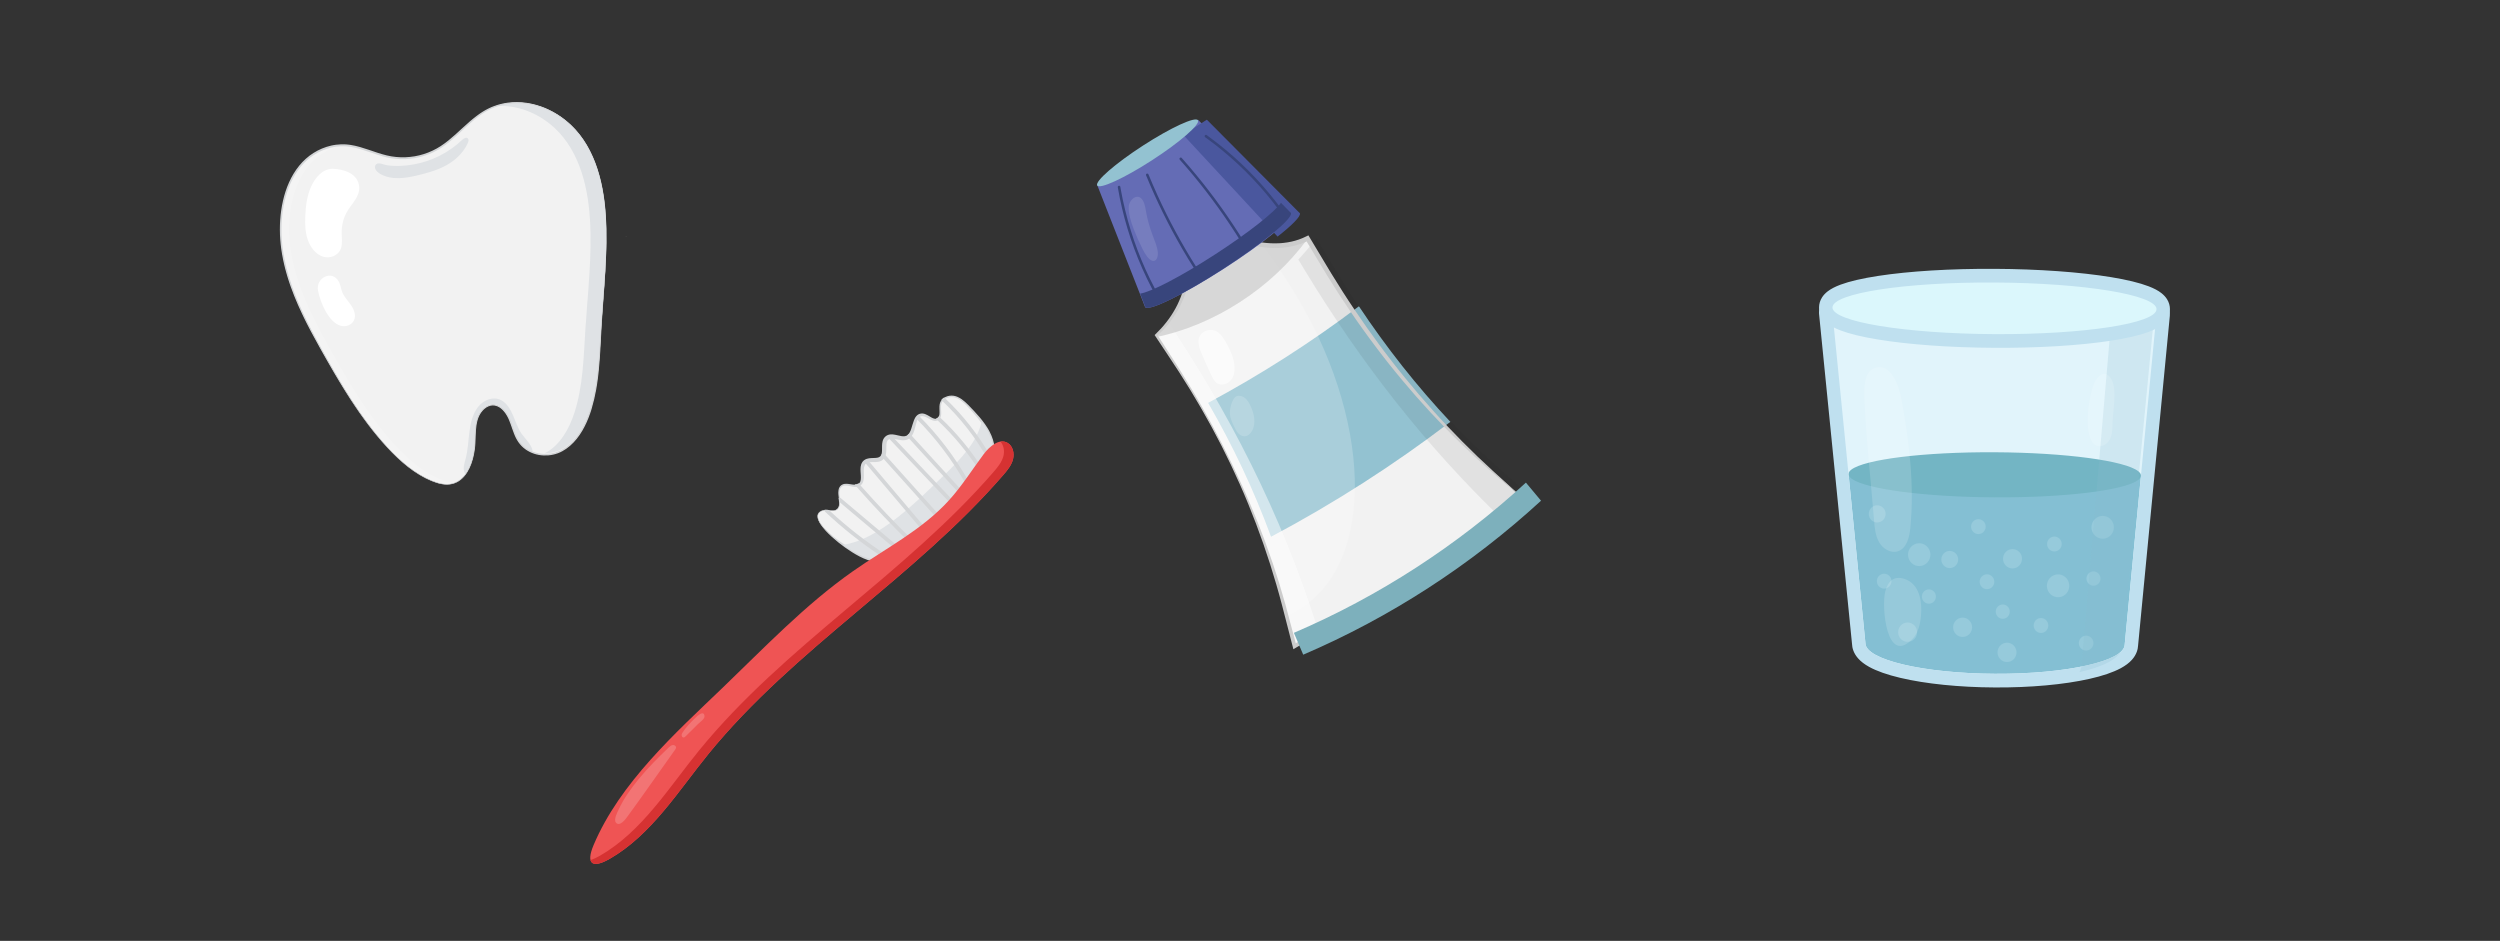 <svg width="279" height="105" viewBox="0 0 279 105" fill="none" xmlns="http://www.w3.org/2000/svg">
<rect x="0" y="0" width="279" height="105" fill="#333333" stroke="none"/>
<path d="M222.628 75.957C218.71 75.936 215.02 75.562 212.238 74.904C210.846 74.574 209.742 74.187 208.956 73.753C207.963 73.204 207.452 72.553 207.434 71.818L203.753 34.971C203.731 34.755 203.801 34.541 203.944 34.38C204.087 34.22 204.29 34.129 204.502 34.13L240.667 34.324C240.878 34.326 241.079 34.417 241.22 34.576C241.361 34.736 241.429 34.949 241.409 35.162L237.863 71.975C237.841 72.713 237.323 73.36 236.322 73.899C235.532 74.325 234.423 74.701 233.027 75.015C230.239 75.644 226.546 75.979 222.628 75.957Z" fill="white"/>
<path d="M238.931 53.076C237.246 54.19 230.573 54.993 222.602 54.95C214.638 54.908 207.979 54.035 206.298 52.904L208.183 71.775C208.174 73.62 214.643 75.151 222.632 75.194C230.621 75.236 237.106 73.775 237.115 71.93L238.931 53.076Z" fill="#93C2D1"/>
<path d="M238.931 53.076C238.93 53.267 238.791 53.452 238.53 53.629C236.886 54.743 230.376 55.547 222.6 55.506C214.83 55.464 208.333 54.592 206.693 53.461C206.431 53.281 206.293 53.093 206.294 52.901C206.294 52.738 206.397 52.578 206.592 52.424C208.049 51.271 214.676 50.43 222.625 50.472C230.557 50.515 237.163 51.423 238.628 52.588C238.827 52.746 238.932 52.91 238.931 53.076Z" fill="#80B6BF"/>
<g opacity="0.44">
<path opacity="0.44" d="M219.776 70.769C220.19 70.347 220.19 69.663 219.776 69.241C219.362 68.819 218.691 68.819 218.277 69.241C217.863 69.663 217.863 70.347 218.277 70.769C218.691 71.191 219.362 71.191 219.776 70.769Z" fill="white"/>
<path opacity="0.44" d="M225.347 63.121C225.761 62.699 225.761 62.015 225.347 61.593C224.933 61.171 224.262 61.171 223.848 61.593C223.434 62.015 223.434 62.699 223.848 63.121C224.262 63.543 224.933 63.543 225.347 63.121Z" fill="white"/>
<path opacity="0.44" d="M224.733 73.567C225.147 73.145 225.147 72.461 224.733 72.039C224.319 71.617 223.648 71.617 223.234 72.039C222.82 72.461 222.82 73.145 223.234 73.567C223.648 73.989 224.319 73.989 224.733 73.567Z" fill="white"/>
<path opacity="0.44" d="M213.638 71.315C214.052 70.893 214.052 70.209 213.638 69.787C213.224 69.365 212.553 69.365 212.139 69.787C211.725 70.209 211.725 70.893 212.139 71.315C212.553 71.737 213.224 71.737 213.638 71.315Z" fill="white"/>
<path opacity="0.44" d="M214.704 63.061C215.333 62.768 215.61 62.011 215.322 61.371C215.035 60.73 214.293 60.448 213.664 60.741C213.035 61.034 212.759 61.79 213.046 62.431C213.333 63.072 214.076 63.354 214.704 63.061Z" fill="white"/>
<path opacity="0.44" d="M230.778 65.992C231.111 65.374 230.891 64.599 230.286 64.259C229.68 63.919 228.919 64.143 228.586 64.76C228.252 65.377 228.472 66.153 229.078 66.493C229.683 66.833 230.444 66.609 230.778 65.992Z" fill="white"/>
<path opacity="0.44" d="M235.545 59.749C236.033 59.251 236.033 58.443 235.545 57.945C235.056 57.447 234.263 57.447 233.775 57.945C233.286 58.443 233.286 59.251 233.775 59.749C234.263 60.247 235.056 60.247 235.545 59.749Z" fill="white"/>
<path opacity="0.44" d="M216.015 66.807C216.14 66.385 215.907 65.939 215.493 65.811C215.079 65.683 214.641 65.921 214.515 66.343C214.39 66.765 214.624 67.211 215.038 67.339C215.452 67.467 215.889 67.229 216.015 66.807Z" fill="white"/>
<path opacity="0.44" d="M224.061 68.824C224.367 68.512 224.367 68.007 224.061 67.695C223.755 67.383 223.259 67.383 222.953 67.695C222.647 68.007 222.647 68.512 222.953 68.824C223.259 69.136 223.755 69.136 224.061 68.824Z" fill="white"/>
<path opacity="0.44" d="M234.288 65.006C234.526 64.638 234.426 64.143 234.064 63.9C233.703 63.658 233.217 63.76 232.979 64.129C232.742 64.497 232.842 64.992 233.203 65.235C233.565 65.477 234.051 65.375 234.288 65.006Z" fill="white"/>
<path opacity="0.44" d="M218.257 63.119C218.624 62.744 218.624 62.137 218.257 61.762C217.889 61.388 217.293 61.388 216.926 61.762C216.558 62.137 216.558 62.744 216.926 63.119C217.293 63.494 217.889 63.494 218.257 63.119Z" fill="white"/>
<path opacity="0.44" d="M210.292 57.862C210.57 57.414 210.438 56.822 209.998 56.539C209.558 56.257 208.977 56.391 208.7 56.839C208.423 57.288 208.554 57.88 208.994 58.162C209.434 58.445 210.015 58.311 210.292 57.862Z" fill="white"/>
<path opacity="0.44" d="M222.324 65.513C222.643 65.188 222.643 64.661 222.324 64.336C222.005 64.011 221.488 64.011 221.169 64.336C220.85 64.661 220.85 65.188 221.169 65.513C221.488 65.838 222.005 65.838 222.324 65.513Z" fill="white"/>
<path opacity="0.44" d="M221.365 59.361C221.684 59.036 221.684 58.509 221.365 58.184C221.046 57.859 220.529 57.859 220.21 58.184C219.891 58.509 219.891 59.036 220.21 59.361C220.529 59.686 221.046 59.686 221.365 59.361Z" fill="white"/>
<path opacity="0.44" d="M210.722 65.555C211.099 65.302 211.204 64.786 210.956 64.402C210.708 64.018 210.201 63.911 209.824 64.164C209.448 64.416 209.343 64.933 209.591 65.317C209.839 65.701 210.346 65.807 210.722 65.555Z" fill="white"/>
<path opacity="0.44" d="M229.848 61.3C230.167 60.975 230.167 60.448 229.848 60.123C229.529 59.797 229.012 59.797 228.693 60.123C228.374 60.448 228.374 60.975 228.693 61.3C229.012 61.625 229.529 61.625 229.848 61.3Z" fill="white"/>
<path opacity="0.44" d="M228.223 70.501C228.6 70.248 228.704 69.732 228.456 69.348C228.208 68.964 227.702 68.858 227.325 69.11C226.948 69.363 226.844 69.879 227.092 70.263C227.34 70.647 227.846 70.754 228.223 70.501Z" fill="white"/>
<path opacity="0.44" d="M233.39 72.358C233.709 72.033 233.709 71.506 233.39 71.181C233.071 70.856 232.554 70.856 232.235 71.181C231.916 71.506 231.916 72.033 232.235 72.358C232.554 72.683 233.071 72.683 233.39 72.358Z" fill="white"/>
</g>
<path opacity="0.14" d="M222.628 75.957C218.71 75.936 215.02 75.562 212.238 74.904C210.846 74.574 209.742 74.187 208.956 73.753C207.963 73.204 207.452 72.553 207.434 71.818L203.753 34.971C203.731 34.755 203.801 34.541 203.944 34.38C204.087 34.22 204.29 34.129 204.502 34.13L240.667 34.324C240.878 34.326 241.079 34.417 241.22 34.576C241.361 34.736 241.429 34.949 241.409 35.162L237.863 71.975C237.841 72.713 237.323 73.36 236.322 73.899C235.532 74.325 234.423 74.701 233.027 75.015C230.239 75.644 226.546 75.979 222.628 75.957Z" fill="#29ABE2"/>
<path d="M240.663 35.088L238.931 53.076L237.115 71.93C237.105 73.776 230.621 75.237 222.632 75.194C214.642 75.151 208.174 73.621 208.183 71.775L207.449 64.43L204.498 34.894L240.663 35.088ZM240.671 33.561L204.506 33.367C204.081 33.365 203.675 33.547 203.389 33.868C203.103 34.188 202.965 34.618 203.008 35.048L205.958 64.585L206.686 71.871C206.703 72.291 206.841 72.88 207.356 73.467C207.664 73.819 208.071 74.132 208.598 74.424C209.443 74.891 210.611 75.303 212.069 75.648C214.903 76.319 218.651 76.7 222.624 76.721C226.596 76.742 230.348 76.401 233.189 75.761C234.651 75.432 235.822 75.032 236.672 74.575C237.202 74.289 237.612 73.98 237.924 73.631C238.451 73.043 238.592 72.449 238.611 72.028L240.419 53.251C240.421 53.235 240.422 53.219 240.424 53.204L242.154 35.237C242.195 34.81 242.058 34.384 241.776 34.065C241.494 33.746 241.093 33.563 240.671 33.561Z" fill="#BFE0EF"/>
<path opacity="0.22" d="M240.22 34.577C240.079 34.417 239.878 34.326 239.667 34.325L235.739 34.304L232.316 74.081C232.307 74.406 232.222 74.715 232.063 75.008C233.442 74.695 234.538 74.322 235.322 73.9C236.322 73.36 236.841 72.713 236.863 71.976L240.409 35.163C240.429 34.949 240.361 34.736 240.22 34.577Z" fill="#8BBBCC"/>
<path d="M222.565 38.053C217.698 38.027 213.117 37.699 209.668 37.131C207.959 36.85 206.609 36.522 205.654 36.156C205.115 35.95 204.708 35.735 204.408 35.499C203.863 35.071 203.751 34.615 203.752 34.308C203.754 34.002 203.871 33.548 204.42 33.125C204.722 32.892 205.132 32.681 205.672 32.481C206.631 32.126 207.985 31.812 209.696 31.549C213.152 31.017 217.735 30.739 222.603 30.765C227.47 30.791 232.051 31.119 235.5 31.687C237.209 31.968 238.559 32.297 239.514 32.662C240.053 32.868 240.46 33.083 240.76 33.319C241.305 33.748 241.417 34.203 241.416 34.51C241.414 34.817 241.297 35.27 240.748 35.694C240.446 35.926 240.036 36.137 239.496 36.337C238.537 36.692 237.183 37.006 235.472 37.269C232.016 37.801 227.432 38.079 222.565 38.053Z" fill="#DBF7FC"/>
<path d="M222.6 31.528C232.587 31.582 240.676 32.915 240.668 34.506C240.66 36.097 232.557 37.343 222.571 37.289C212.584 37.236 204.495 35.903 204.503 34.312C204.511 32.721 212.614 31.475 222.6 31.528ZM222.608 30.002C217.703 29.976 213.078 30.257 209.586 30.794C207.826 31.065 206.424 31.391 205.418 31.763C204.807 31.99 204.333 32.236 203.97 32.515C203.712 32.714 203.502 32.938 203.346 33.179C203.125 33.522 203.007 33.911 203.005 34.304C203.003 34.697 203.116 35.087 203.334 35.432C203.488 35.675 203.695 35.901 203.952 36.103C204.311 36.386 204.782 36.637 205.392 36.87C206.394 37.254 207.792 37.595 209.55 37.884C213.036 38.459 217.658 38.79 222.563 38.816C227.468 38.843 232.093 38.561 235.585 38.024C237.345 37.753 238.748 37.427 239.753 37.054C240.364 36.828 240.838 36.582 241.201 36.303C241.459 36.104 241.669 35.88 241.825 35.639C242.046 35.296 242.164 34.907 242.166 34.514C242.168 34.121 242.055 33.731 241.837 33.386C241.683 33.143 241.476 32.917 241.219 32.715C240.86 32.432 240.389 32.181 239.779 31.948C238.777 31.565 237.378 31.223 235.621 30.934C232.135 30.359 227.513 30.028 222.608 30.002Z" fill="#BFE0EF"/>
<g opacity="0.39">
<path opacity="0.39" d="M209.143 58.054C209.211 58.902 209.289 59.782 209.711 60.515C210.134 61.248 211.011 61.784 211.805 61.522C212.785 61.2 213.092 59.96 213.193 58.916C213.66 54.098 213.067 49.235 212.183 44.478C211.942 43.18 211.033 40.314 209.136 41.104C207.935 41.604 208.031 43.618 208.077 44.671C208.272 49.132 208.788 53.603 209.143 58.054Z" fill="white"/>
</g>
<g opacity="0.39">
<path opacity="0.39" d="M213.442 71.293C214.07 70.633 214.29 69.676 214.379 68.761C214.532 67.198 214.251 65.18 212.553 64.612C211.344 64.209 210.677 64.884 210.39 66.026C209.961 67.728 210.534 74.35 213.442 71.293Z" fill="white"/>
</g>
<g opacity="0.39">
<path opacity="0.39" d="M233.99 49.738C233.99 49.738 233.99 49.738 233.99 49.738C234.537 49.954 235.17 49.572 235.45 49.046C235.729 48.52 235.745 47.896 235.754 47.298C235.774 45.992 236.307 43.459 235.625 42.312C235.044 41.333 234.336 41.693 233.861 42.484C233.094 43.762 232.307 49.074 233.99 49.738Z" fill="white"/>
</g>
<path d="M140.835 59.873C138.935 54.716 136.571 49.737 133.808 44.98C132.917 43.446 131.985 41.935 131.014 40.449C130.372 39.465 129.73 38.483 129.089 37.499C129.069 37.47 129.05 37.44 129.031 37.411C132.338 34.312 133.783 29.843 131.955 23.566C131.955 23.566 136.245 26.699 140.807 27.313C142.545 27.547 144.323 27.415 145.917 26.605C145.921 26.611 145.925 26.618 145.929 26.624C146.57 27.69 147.211 28.757 147.851 29.823C148.749 31.32 149.683 32.794 150.652 34.241C153.71 38.808 157.119 43.117 160.871 47.092C162.755 49.09 164.726 51.003 166.783 52.824C167.881 53.796 168.982 54.766 170.084 55.734C161.738 61.498 153.197 66.963 144.476 72.122C144.178 70.974 143.878 69.827 143.576 68.681C143.508 68.425 143.441 68.169 143.373 67.913C142.655 65.19 141.805 62.508 140.835 59.873Z" fill="#F2F2F2"/>
<path d="M161.862 47.079C155.542 51.9 148.848 56.188 141.846 59.903C139.948 54.729 137.586 49.734 134.825 44.961C140.697 41.813 146.323 38.211 151.654 34.185C154.708 38.768 158.114 43.09 161.862 47.079Z" fill="#93C2D1"/>
<path opacity="0.08" d="M171.084 55.601C169.941 56.387 168.794 57.167 167.644 57.941C167.596 57.895 167.548 57.849 167.5 57.803C159.114 49.738 151.81 40.386 145.673 30.254C145.413 29.824 145.153 29.395 144.892 28.965C145.617 28.194 146.288 27.394 146.9 26.571C146.896 26.565 146.892 26.558 146.888 26.551L146.888 26.551C147.533 27.621 148.178 28.691 148.823 29.761C153.987 38.331 160.321 46.125 167.778 52.699C168.878 53.669 169.98 54.636 171.084 55.601Z" fill="#1A1A1A"/>
<path opacity="0.49" d="M147.002 70.036C146.014 66.892 144.892 63.782 143.645 60.715C141.205 54.711 138.289 48.868 134.971 43.241C133.901 41.427 132.79 39.635 131.639 37.868C131.237 37.25 130.835 36.632 130.433 36.015C130.02 36.551 129.558 37.054 129.052 37.525C129.714 38.534 130.376 39.544 131.038 40.553C132.011 42.035 132.944 43.541 133.836 45.07C136.603 49.812 138.97 54.775 140.872 59.914C141.843 62.541 142.693 65.213 143.413 67.926C143.48 68.181 143.548 68.436 143.615 68.692C143.917 69.834 144.218 70.977 144.516 72.121C145.4 71.601 146.283 71.077 147.164 70.551C147.11 70.379 147.056 70.208 147.002 70.036Z" fill="white"/>
<path opacity="0.2" d="M144.199 32.205C153.12 46.557 153.582 62.516 145.231 67.85C144.705 68.186 144.156 68.472 143.587 68.708C143.52 68.453 143.453 68.197 143.385 67.941C142.666 65.223 141.816 62.545 140.846 59.913C138.945 54.763 136.58 49.79 133.816 45.038C132.925 43.506 131.992 41.997 131.02 40.513C130.359 39.501 129.697 38.49 129.036 37.478C132.346 34.384 133.792 29.92 131.963 23.651C131.963 23.651 136.255 26.781 140.82 27.394C142.006 28.891 143.139 30.498 144.199 32.205Z" fill="white"/>
<g opacity="0.8">
<path opacity="0.8" d="M133.76 37.99C133.719 38.487 133.902 38.973 134.093 39.433C134.432 40.25 134.805 41.053 135.177 41.855C135.338 42.202 135.516 42.568 135.837 42.77C136.351 43.094 137.074 42.845 137.427 42.35C137.781 41.854 137.827 41.192 137.735 40.584C137.601 39.702 137.206 38.881 136.756 38.112C136.53 37.726 136.28 37.339 135.919 37.081C135.116 36.508 133.846 36.941 133.76 37.99Z" fill="white"/>
</g>
<g opacity="0.41">
<path opacity="0.41" d="M137.263 46.281C137.327 46.743 137.528 47.172 137.726 47.593C137.848 47.851 137.972 48.113 138.161 48.326C138.349 48.538 138.615 48.697 138.895 48.689C139.252 48.678 139.552 48.4 139.727 48.084C140.204 47.225 139.964 46.129 139.529 45.242C139.385 44.946 139.215 44.655 138.966 44.443C138.717 44.231 138.376 44.109 138.064 44.197C137.485 44.36 137.19 45.749 137.263 46.281Z" fill="white"/>
</g>
<path opacity="0.72" d="M145.894 26.698C143.938 29.352 141.391 31.775 138.332 33.743C135.346 35.664 132.188 36.949 129.072 37.618C129.053 37.588 129.033 37.558 129.014 37.529C132.318 34.417 133.761 29.929 131.935 23.627C131.935 23.627 136.221 26.773 140.777 27.389C142.513 27.624 144.289 27.492 145.881 26.678C145.885 26.685 145.889 26.692 145.894 26.698Z" fill="#CCCCCC"/>
<path d="M170.109 55.736C169.598 56.102 169.078 56.482 168.548 56.857L166.99 57.948L165.426 59.03L163.855 60.103L162.279 61.167L160.697 62.223L159.109 63.27L157.516 64.308C155.388 65.686 153.247 67.044 151.091 68.377C148.936 69.711 146.768 71.025 144.584 72.31L144.34 72.453L144.269 72.176L143.076 67.544C142.875 66.774 142.662 66.008 142.44 65.244C142.218 64.48 141.987 63.718 141.745 62.96C141.262 61.443 140.738 59.94 140.173 58.452C139.609 56.964 139.008 55.489 138.361 54.035C137.07 51.125 135.624 48.285 134.033 45.533C133.24 44.155 132.411 42.798 131.548 41.465C131.118 40.798 130.676 40.137 130.237 39.474L128.919 37.487L128.855 37.392L128.939 37.311C129.825 36.467 130.595 35.496 131.183 34.421C131.772 33.346 132.168 32.167 132.374 30.955C132.477 30.349 132.533 29.734 132.547 29.117C132.562 28.501 132.536 27.883 132.475 27.268C132.355 26.037 132.088 24.822 131.743 23.631L131.564 23.013L132.084 23.385C132.205 23.471 132.335 23.56 132.464 23.645C132.592 23.73 132.722 23.814 132.853 23.897C133.115 24.062 133.379 24.223 133.647 24.379C134.182 24.69 134.728 24.984 135.282 25.256C135.837 25.529 136.401 25.781 136.974 26.008C137.546 26.236 138.128 26.437 138.717 26.608C139.012 26.693 139.308 26.77 139.606 26.839C139.904 26.906 140.204 26.964 140.505 27.013C140.806 27.062 141.108 27.097 141.411 27.122C141.714 27.149 142.017 27.16 142.319 27.158C142.47 27.159 142.621 27.152 142.772 27.146L142.998 27.131C143.073 27.127 143.148 27.116 143.223 27.11C143.522 27.078 143.82 27.034 144.113 26.968C144.406 26.902 144.695 26.823 144.977 26.723C145.259 26.622 145.534 26.504 145.802 26.37L146.015 26.263L146.139 26.469L147.367 28.514L147.98 29.536C148.184 29.877 148.388 30.217 148.595 30.555C149.008 31.232 149.43 31.903 149.857 32.571C150.285 33.238 150.718 33.901 151.163 34.557C152.049 35.871 152.958 37.169 153.903 38.44L154.258 38.916L154.435 39.154L154.615 39.39L154.976 39.863C155.095 40.02 155.218 40.175 155.339 40.332L155.704 40.8L156.073 41.265C156.318 41.577 156.569 41.883 156.817 42.19C157.816 43.419 158.849 44.618 159.905 45.796L160.302 46.237L160.703 46.674C160.97 46.965 161.24 47.255 161.512 47.542C162.055 48.117 162.604 48.686 163.161 49.247C163.717 49.809 164.281 50.363 164.852 50.91C165.422 51.458 165.999 51.998 166.583 52.53L168.357 54.141C168.946 54.678 169.527 55.211 170.109 55.736ZM170.061 55.733C169.457 55.212 168.851 54.699 168.254 54.19L167.361 53.427L166.917 53.047L166.471 52.66C165.874 52.14 165.285 51.612 164.702 51.075C164.12 50.537 163.545 49.992 162.976 49.44C161.838 48.336 160.734 47.196 159.655 46.032C158.575 44.868 157.527 43.673 156.509 42.453C156.256 42.147 156 41.843 155.751 41.533L155.375 41.071L155.003 40.604C154.88 40.448 154.756 40.293 154.634 40.136L154.268 39.665L154.086 39.429L153.905 39.192L153.544 38.717C153.304 38.4 153.068 38.079 152.83 37.761C152.597 37.439 152.361 37.118 152.129 36.795C151.666 36.148 151.207 35.497 150.761 34.838C149.862 33.524 148.996 32.186 148.161 30.829C147.743 30.149 147.335 29.467 146.926 28.786L145.697 26.742L146.034 26.841C145.746 26.985 145.45 27.111 145.147 27.219C144.845 27.325 144.535 27.41 144.222 27.479C143.91 27.549 143.593 27.595 143.276 27.628C143.197 27.635 143.118 27.646 143.038 27.649L142.8 27.665C142.64 27.67 142.482 27.677 142.323 27.675C142.005 27.675 141.687 27.662 141.372 27.633C141.056 27.604 140.741 27.566 140.429 27.514C140.117 27.461 139.807 27.4 139.5 27.329C139.192 27.256 138.887 27.175 138.584 27.087C137.374 26.729 136.205 26.247 135.079 25.684C134.516 25.402 133.963 25.1 133.421 24.78C133.149 24.62 132.881 24.454 132.616 24.283C132.483 24.198 132.351 24.111 132.22 24.023C132.088 23.934 131.96 23.846 131.827 23.75L132.168 23.504C132.341 24.112 132.492 24.727 132.616 25.348C132.74 25.969 132.83 26.597 132.888 27.229C132.946 27.86 132.968 28.496 132.947 29.131C132.925 29.766 132.86 30.4 132.746 31.024C132.52 32.274 132.091 33.487 131.467 34.585C130.844 35.684 130.039 36.666 129.122 37.513L129.143 37.337L130.432 39.343L131.076 40.346C131.292 40.681 131.506 41.016 131.718 41.353C132.143 42.026 132.557 42.706 132.967 43.388C133.376 44.071 133.779 44.758 134.17 45.452C135.746 48.219 137.194 51.061 138.513 53.964C138.597 54.145 138.676 54.328 138.758 54.51L139.002 55.056C139.159 55.422 139.32 55.787 139.476 56.154L139.708 56.705L139.825 56.981L139.938 57.258L140.164 57.811C140.24 57.996 140.312 58.182 140.386 58.367L140.606 58.924L140.82 59.482C140.892 59.669 140.964 59.854 141.033 60.042C141.104 60.228 141.173 60.415 141.242 60.603C141.517 61.352 141.784 62.105 142.04 62.861C142.295 63.618 142.541 64.378 142.776 65.141C143.01 65.905 143.234 66.672 143.447 67.442C143.867 68.983 144.274 70.524 144.683 72.066L144.367 71.932C146.544 70.638 148.714 69.334 150.874 68.012C153.033 66.689 155.185 65.353 157.325 64L158.93 62.982L160.531 61.959L162.129 60.931L163.723 59.897L165.314 58.858L166.902 57.813L168.488 56.765C169.003 56.423 169.527 56.085 170.061 55.733Z" fill="#CCCCCC"/>
<path d="M144.07 23.856C144.066 23.847 144.062 23.839 144.058 23.831C144.041 23.805 144.017 23.784 143.984 23.769L133.7 13.365L122.426 20.597L127.763 34.192C127.764 34.221 127.772 34.246 127.785 34.268C127.79 34.276 127.795 34.283 127.801 34.289L127.807 34.303L127.812 34.3C128.286 34.728 132.128 32.849 136.526 30.028C140.924 27.207 144.247 24.489 144.074 23.869L144.079 23.865L144.07 23.856Z" fill="#646CB5"/>
<path d="M145.056 23.778C145.04 23.752 145.015 23.731 144.983 23.716L134.684 13.357L132.041 15.042L142.577 26.405C144.201 25.129 145.168 24.155 145.072 23.815L145.078 23.812L145.068 23.803C145.065 23.794 145.061 23.786 145.056 23.778Z" fill="#4A579E"/>
<path d="M143.986 23.685L142.956 22.633C142.249 23.668 139.296 26.003 135.572 28.413C131.769 30.873 128.383 32.622 127.235 32.766L127.786 34.184C127.788 34.213 127.795 34.239 127.809 34.261C127.813 34.269 127.818 34.276 127.824 34.283L127.83 34.296L127.835 34.293C128.308 34.725 132.145 32.833 136.537 29.991C140.929 27.149 144.248 24.411 144.076 23.785L144.081 23.782L144.072 23.773C144.068 23.764 144.064 23.756 144.06 23.748C144.043 23.721 144.018 23.7 143.986 23.685Z" fill="#38457C"/>
<path d="M128.571 17.881C131.676 15.872 133.969 13.876 133.692 13.423C133.415 12.97 130.674 14.232 127.568 16.241C124.463 18.25 122.17 20.245 122.447 20.698C122.723 21.151 125.465 19.889 128.571 17.881Z" fill="#93C2D1"/>
<path d="M131.673 17.832C132.678 18.962 133.645 20.127 134.57 21.325C135.495 22.521 136.378 23.749 137.22 25.006C137.693 25.713 138.153 26.429 138.599 27.155C138.698 27.315 138.946 27.164 138.847 27.003C138.448 26.356 138.039 25.715 137.619 25.082C137.199 24.449 136.768 23.823 136.326 23.204C135.883 22.583 135.428 21.969 134.964 21.363C134.498 20.756 134.022 20.157 133.536 19.567C133.054 18.98 132.562 18.402 132.06 17.833C131.997 17.762 131.934 17.691 131.871 17.62C131.819 17.561 131.717 17.571 131.666 17.626C131.609 17.686 131.62 17.773 131.673 17.832Z" fill="#38457C"/>
<path d="M127.896 19.556C128.476 20.97 129.104 22.365 129.778 23.736C130.45 25.102 131.168 26.445 131.932 27.761C132.361 28.502 132.805 29.235 133.263 29.959C133.363 30.118 133.611 29.967 133.51 29.807C132.697 28.521 131.928 27.208 131.204 25.868C130.483 24.536 129.808 23.179 129.18 21.8C128.83 21.032 128.495 20.258 128.175 19.477C128.145 19.404 128.077 19.352 127.996 19.375C127.927 19.395 127.866 19.483 127.896 19.556Z" fill="#38457C"/>
<path d="M134.512 15.325C135.139 15.775 135.751 16.246 136.348 16.735C136.95 17.229 137.536 17.74 138.107 18.27C138.68 18.802 139.236 19.353 139.775 19.92C140.312 20.485 140.831 21.067 141.333 21.664C141.83 22.257 142.308 22.866 142.768 23.489C142.826 23.568 142.883 23.646 142.94 23.726C142.987 23.79 143.068 23.819 143.139 23.775C143.201 23.737 143.234 23.638 143.187 23.574C142.722 22.932 142.236 22.304 141.731 21.692C141.23 21.085 140.711 20.494 140.174 19.92C139.639 19.348 139.086 18.793 138.517 18.257C137.946 17.717 137.358 17.196 136.754 16.695C136.146 16.189 135.522 15.704 134.885 15.238C134.806 15.181 134.727 15.124 134.649 15.067C134.585 15.021 134.486 15.062 134.453 15.126C134.413 15.202 134.448 15.278 134.512 15.325Z" fill="#38457C"/>
<path d="M124.748 20.915C124.88 21.691 125.036 22.462 125.216 23.227C125.396 23.997 125.601 24.76 125.829 25.516C126.056 26.269 126.306 27.015 126.579 27.752C126.854 28.494 127.153 29.228 127.473 29.952C127.791 30.671 128.13 31.379 128.492 32.077C128.538 32.165 128.584 32.252 128.63 32.34C128.667 32.41 128.765 32.429 128.829 32.39C128.899 32.347 128.914 32.259 128.877 32.189C128.51 31.494 128.165 30.788 127.841 30.072C127.522 29.364 127.226 28.647 126.951 27.92C126.674 27.188 126.42 26.448 126.188 25.7C125.956 24.949 125.747 24.191 125.561 23.427C125.377 22.666 125.215 21.9 125.078 21.129C125.061 21.031 125.044 20.934 125.027 20.836C125.014 20.758 124.917 20.715 124.848 20.734C124.765 20.758 124.735 20.837 124.748 20.915Z" fill="#38457C"/>
<g opacity="0.34">
<path opacity="0.34" d="M125.973 23.008C125.911 23.772 126.195 24.706 126.529 25.58C126.817 26.335 127.149 27.081 127.517 27.808C127.793 28.352 128.163 28.956 128.576 29.097C129.036 29.253 129.276 28.703 129.205 28.093C129.135 27.484 128.85 26.839 128.615 26.21C128.28 25.318 128.031 24.411 127.879 23.53C127.833 23.264 127.795 22.996 127.7 22.726C127.177 21.235 126.034 22.241 125.973 23.008Z" fill="white"/>
</g>
<path d="M171.979 55.879C164.118 63.092 155.162 68.891 145.439 73.064C145.092 72.251 144.745 71.438 144.397 70.625C153.883 66.555 162.622 60.897 170.291 53.86C170.854 54.533 171.417 55.206 171.979 55.879Z" fill="#7DB0BC"/>
<path d="M91.858 56.959C92.344 56.813 92.918 57.161 93.351 56.893C94.167 56.388 93.155 54.763 93.942 54.213C94.494 53.827 95.329 54.474 95.892 54.104C96.645 53.609 95.834 52.167 96.511 51.57C97.012 51.128 97.907 51.562 98.395 51.106C98.963 50.575 98.384 49.423 98.961 48.903C99.551 48.372 100.532 49.17 101.242 48.827C102.189 48.368 101.812 46.378 102.856 46.294C103.494 46.244 104.08 47.104 104.638 46.786C105.168 46.484 104.818 45.65 104.968 45.05C105.131 44.397 105.943 44.106 106.581 44.284C107.219 44.461 107.713 44.962 108.172 45.447C109.401 46.745 110.675 48.207 110.824 50.004C111.024 52.42 109.152 54.439 107.423 56.103C104.904 58.527 101.296 62.295 97.549 62.41C95.674 62.468 89.282 57.733 91.858 56.959Z" fill="#F2F2F2"/>
<path d="M91.851 56.933C92.007 56.888 92.169 56.89 92.326 56.905C92.483 56.92 92.637 56.949 92.79 56.962C92.944 56.975 93.099 56.968 93.238 56.913C93.256 56.908 93.272 56.898 93.288 56.889C93.305 56.88 93.322 56.872 93.338 56.862C93.367 56.84 93.4 56.821 93.426 56.793C93.483 56.744 93.525 56.681 93.558 56.615C93.626 56.479 93.645 56.322 93.649 56.168C93.653 56.012 93.637 55.855 93.621 55.697C93.603 55.539 93.583 55.381 93.57 55.221C93.557 55.06 93.551 54.897 93.574 54.73C93.579 54.689 93.589 54.647 93.597 54.606C93.603 54.585 93.609 54.565 93.615 54.544L93.625 54.513L93.637 54.483C93.667 54.402 93.715 54.325 93.772 54.258L93.817 54.21C93.834 54.195 93.851 54.181 93.868 54.167C93.884 54.153 93.902 54.139 93.92 54.127C93.939 54.115 93.957 54.103 93.977 54.093C94.054 54.05 94.139 54.022 94.223 54.006C94.394 53.975 94.561 53.989 94.719 54.01C94.878 54.031 95.032 54.062 95.181 54.08C95.331 54.099 95.477 54.106 95.607 54.077C95.671 54.063 95.731 54.039 95.785 54.007C95.839 53.975 95.887 53.931 95.925 53.884C95.965 53.837 95.993 53.781 96.016 53.72C96.039 53.66 96.053 53.593 96.062 53.522C96.081 53.383 96.076 53.232 96.069 53.078C96.06 52.923 96.046 52.764 96.037 52.601C96.03 52.437 96.025 52.267 96.049 52.089C96.06 52 96.082 51.908 96.112 51.818C96.142 51.726 96.19 51.637 96.248 51.554L96.295 51.495C96.311 51.475 96.329 51.458 96.347 51.44C96.364 51.422 96.382 51.404 96.402 51.388C96.422 51.372 96.441 51.356 96.462 51.342C96.544 51.283 96.634 51.239 96.724 51.208C96.904 51.145 97.081 51.13 97.244 51.122C97.407 51.114 97.563 51.114 97.707 51.104C97.851 51.095 97.983 51.073 98.088 51.027C98.192 50.982 98.269 50.909 98.325 50.816C98.378 50.722 98.41 50.599 98.423 50.459C98.438 50.32 98.436 50.168 98.436 50.009C98.436 49.85 98.434 49.684 98.452 49.506C98.461 49.417 98.476 49.326 98.501 49.233C98.526 49.14 98.562 49.044 98.615 48.954C98.668 48.864 98.737 48.781 98.815 48.712C98.893 48.643 98.986 48.587 99.082 48.548C99.178 48.509 99.278 48.488 99.374 48.48C99.47 48.472 99.562 48.475 99.65 48.483C99.826 48.501 99.986 48.538 100.14 48.573C100.293 48.61 100.44 48.646 100.582 48.669C100.653 48.68 100.722 48.688 100.788 48.69C100.855 48.693 100.919 48.691 100.98 48.681C101.04 48.671 101.098 48.656 101.151 48.632C101.164 48.626 101.177 48.618 101.19 48.612C101.203 48.604 101.217 48.599 101.229 48.59C101.253 48.572 101.279 48.558 101.301 48.536C101.394 48.458 101.474 48.351 101.539 48.225C101.604 48.1 101.658 47.96 101.706 47.815C101.804 47.525 101.876 47.212 102 46.898C102.03 46.82 102.067 46.741 102.108 46.663C102.152 46.587 102.198 46.509 102.262 46.439C102.379 46.295 102.563 46.187 102.748 46.157C102.794 46.152 102.84 46.143 102.887 46.144C102.911 46.143 102.934 46.145 102.957 46.146C102.98 46.147 103.003 46.15 103.026 46.154C103.116 46.167 103.201 46.193 103.281 46.224C103.441 46.288 103.582 46.372 103.717 46.453C103.851 46.535 103.982 46.616 104.114 46.673C104.245 46.731 104.377 46.758 104.496 46.725C104.555 46.709 104.615 46.678 104.664 46.638C104.712 46.597 104.75 46.546 104.778 46.486C104.836 46.366 104.85 46.214 104.853 46.062C104.855 45.908 104.845 45.75 104.842 45.588C104.838 45.427 104.84 45.261 104.872 45.093C104.904 44.924 104.981 44.76 105.09 44.629C105.199 44.496 105.336 44.393 105.484 44.317C105.781 44.167 106.118 44.118 106.444 44.167C106.525 44.18 106.607 44.2 106.683 44.226C106.722 44.237 106.76 44.252 106.798 44.267C106.837 44.281 106.874 44.297 106.911 44.315C107.059 44.381 107.199 44.464 107.331 44.556C107.595 44.742 107.83 44.962 108.053 45.187C108.276 45.413 108.493 45.642 108.709 45.873C108.925 46.105 109.139 46.339 109.343 46.584C109.547 46.829 109.746 47.078 109.929 47.342C110.025 47.471 110.108 47.609 110.197 47.744L110.32 47.953C110.34 47.988 110.361 48.022 110.38 48.058L110.436 48.166C110.74 48.739 110.949 49.377 111.01 50.04C111.04 50.371 111.032 50.706 110.989 51.035C110.945 51.365 110.866 51.689 110.76 52.002C110.654 52.315 110.52 52.617 110.367 52.906C110.214 53.195 110.043 53.472 109.859 53.739C109.492 54.274 109.076 54.766 108.643 55.236C108.426 55.47 108.205 55.699 107.98 55.924C107.868 56.037 107.755 56.148 107.642 56.259L107.305 56.59C106.856 57.03 106.406 57.474 105.949 57.912C105.721 58.131 105.49 58.348 105.257 58.563C105.022 58.776 104.787 58.989 104.547 59.197L104.367 59.353L104.184 59.506C104.063 59.609 103.939 59.708 103.816 59.809C103.693 59.909 103.567 60.007 103.442 60.106C103.315 60.202 103.19 60.3 103.061 60.393C102.547 60.77 102.015 61.127 101.458 61.442C100.9 61.755 100.318 62.032 99.708 62.243L99.478 62.316L99.362 62.352L99.246 62.383L99.012 62.446L98.775 62.497L98.656 62.522C98.616 62.529 98.576 62.535 98.536 62.541L98.296 62.578C98.216 62.588 98.135 62.595 98.055 62.603L97.934 62.615C97.894 62.618 97.853 62.619 97.813 62.621L97.57 62.63C97.527 62.63 97.478 62.629 97.434 62.626C97.39 62.621 97.345 62.619 97.303 62.611C97.131 62.585 96.97 62.54 96.814 62.488C96.503 62.383 96.212 62.249 95.927 62.104C95.359 61.81 94.824 61.468 94.308 61.101C93.793 60.733 93.298 60.336 92.829 59.91C92.595 59.697 92.368 59.475 92.153 59.242C92.045 59.125 91.941 59.005 91.841 58.881C91.741 58.757 91.645 58.629 91.559 58.495C91.472 58.36 91.392 58.22 91.33 58.071C91.268 57.922 91.224 57.761 91.229 57.594C91.232 57.428 91.306 57.261 91.43 57.153C91.548 57.044 91.699 56.979 91.851 56.933ZM91.866 56.986C91.719 57.03 91.576 57.095 91.465 57.199C91.352 57.299 91.288 57.447 91.286 57.599C91.284 57.752 91.327 57.904 91.39 58.047C91.452 58.189 91.532 58.325 91.621 58.453C91.799 58.71 92.006 58.947 92.226 59.17C92.446 59.393 92.679 59.602 92.92 59.803C93.16 60.003 93.409 60.193 93.662 60.376C93.916 60.558 94.175 60.731 94.439 60.898C94.966 61.23 95.512 61.531 96.074 61.782C96.355 61.906 96.641 62.018 96.928 62.097C97.071 62.136 97.215 62.167 97.353 62.181C97.388 62.186 97.421 62.186 97.454 62.188C97.488 62.189 97.517 62.188 97.552 62.187L97.778 62.167C97.815 62.164 97.852 62.161 97.89 62.157L98.001 62.141L98.225 62.109L98.447 62.066C98.484 62.058 98.52 62.052 98.557 62.043L98.667 62.016L98.887 61.961L99.104 61.896L99.213 61.864L99.32 61.826L99.535 61.751C100.104 61.538 100.654 61.268 101.185 60.959C101.715 60.647 102.227 60.301 102.723 59.93C103.221 59.56 103.702 59.164 104.174 58.758C104.648 58.351 105.109 57.928 105.569 57.501C106.027 57.073 106.48 56.637 106.936 56.201L107.279 55.875C107.392 55.767 107.506 55.659 107.617 55.55C107.842 55.332 108.062 55.111 108.277 54.886C108.707 54.436 109.114 53.966 109.474 53.465C109.833 52.965 110.142 52.428 110.356 51.858C110.569 51.287 110.677 50.679 110.646 50.07C110.613 49.463 110.444 48.861 110.174 48.305L110.125 48.2C110.108 48.164 110.089 48.131 110.07 48.097L109.96 47.892C109.88 47.759 109.804 47.623 109.716 47.494C109.549 47.231 109.361 46.98 109.168 46.734L109.021 46.551C108.971 46.49 108.92 46.431 108.87 46.371C108.77 46.25 108.665 46.133 108.562 46.014C108.352 45.781 108.139 45.548 107.923 45.32C107.707 45.094 107.484 44.877 107.234 44.7C107.11 44.611 106.979 44.532 106.842 44.469C106.808 44.453 106.774 44.438 106.738 44.425C106.703 44.411 106.668 44.397 106.633 44.386C106.561 44.362 106.49 44.344 106.417 44.333C106.126 44.286 105.817 44.333 105.555 44.468C105.425 44.536 105.306 44.626 105.216 44.739C105.125 44.853 105.064 44.986 105.039 45.13C105.012 45.275 105.013 45.43 105.019 45.586C105.026 45.743 105.04 45.902 105.041 46.066C105.042 46.149 105.039 46.233 105.029 46.318C105.018 46.404 104.999 46.491 104.961 46.576C104.925 46.661 104.869 46.741 104.798 46.804C104.727 46.866 104.647 46.913 104.557 46.942C104.466 46.971 104.37 46.977 104.279 46.967C104.189 46.956 104.104 46.931 104.025 46.9C103.867 46.839 103.727 46.757 103.591 46.682C103.454 46.607 103.321 46.535 103.187 46.489C103.121 46.466 103.055 46.45 102.99 46.443C102.974 46.441 102.958 46.44 102.942 46.44C102.926 46.44 102.91 46.439 102.895 46.441C102.864 46.441 102.833 46.45 102.801 46.454C102.741 46.469 102.684 46.489 102.635 46.523C102.609 46.538 102.587 46.561 102.563 46.579L102.531 46.613C102.52 46.623 102.51 46.636 102.501 46.649C102.46 46.699 102.427 46.76 102.395 46.821C102.365 46.886 102.336 46.952 102.313 47.023C102.215 47.305 102.156 47.617 102.065 47.933C102.02 48.091 101.967 48.252 101.891 48.411C101.816 48.569 101.713 48.727 101.57 48.857C101.536 48.891 101.495 48.918 101.456 48.948C101.437 48.963 101.414 48.973 101.393 48.986C101.372 48.999 101.351 49.011 101.329 49.023C101.241 49.066 101.147 49.096 101.054 49.114C100.867 49.15 100.686 49.141 100.52 49.118C100.352 49.096 100.194 49.06 100.043 49.029C99.891 48.997 99.746 48.967 99.61 48.956C99.543 48.951 99.478 48.951 99.418 48.957C99.358 48.964 99.304 48.977 99.256 48.997C99.208 49.017 99.164 49.043 99.124 49.079C99.085 49.115 99.052 49.155 99.026 49.202C98.971 49.295 98.943 49.421 98.928 49.559C98.914 49.699 98.914 49.85 98.915 50.01C98.915 50.169 98.916 50.336 98.896 50.514C98.877 50.69 98.834 50.884 98.73 51.065C98.676 51.154 98.608 51.236 98.528 51.304C98.449 51.372 98.359 51.426 98.267 51.464C98.082 51.54 97.899 51.559 97.732 51.567C97.565 51.574 97.408 51.568 97.259 51.571C97.111 51.573 96.973 51.585 96.855 51.62C96.796 51.638 96.743 51.662 96.696 51.693C96.684 51.7 96.673 51.708 96.662 51.717C96.651 51.725 96.641 51.735 96.63 51.745C96.62 51.755 96.609 51.764 96.6 51.774L96.572 51.807C96.538 51.852 96.506 51.902 96.484 51.961C96.461 52.019 96.442 52.082 96.43 52.151C96.404 52.287 96.4 52.438 96.4 52.591C96.4 52.746 96.407 52.904 96.408 53.068C96.409 53.232 96.405 53.401 96.372 53.575C96.365 53.619 96.353 53.663 96.341 53.707C96.327 53.75 96.314 53.794 96.294 53.837C96.256 53.922 96.207 54.007 96.141 54.077C96.075 54.148 96.001 54.207 95.917 54.251C95.834 54.295 95.743 54.323 95.655 54.337C95.476 54.365 95.307 54.343 95.148 54.315C94.989 54.286 94.838 54.247 94.688 54.218C94.539 54.19 94.391 54.17 94.252 54.188C94.183 54.197 94.116 54.216 94.054 54.246C94.039 54.252 94.024 54.261 94.009 54.27C93.994 54.279 93.98 54.289 93.966 54.299C93.953 54.31 93.938 54.32 93.925 54.331L93.888 54.367C93.841 54.418 93.799 54.475 93.771 54.542L93.759 54.566L93.75 54.592C93.744 54.609 93.738 54.627 93.733 54.644C93.724 54.68 93.713 54.715 93.708 54.753C93.681 54.901 93.679 55.058 93.686 55.214C93.692 55.371 93.707 55.529 93.719 55.689C93.731 55.848 93.74 56.009 93.733 56.171C93.725 56.333 93.701 56.5 93.623 56.648C93.585 56.722 93.534 56.791 93.471 56.845C93.442 56.875 93.406 56.895 93.373 56.919C93.355 56.929 93.337 56.938 93.319 56.948C93.3 56.957 93.282 56.968 93.263 56.974C93.109 57.032 92.943 57.036 92.787 57.02C92.63 57.005 92.476 56.976 92.322 56.961C92.167 56.945 92.011 56.943 91.866 56.986Z" fill="#D4D6D8"/>
<path d="M105.339 53.051C102.391 55.876 98.162 60.214 94.085 60.804C95.393 61.723 96.816 62.433 97.549 62.41C101.295 62.294 104.903 58.526 107.423 56.103C109.152 54.439 111.024 52.419 110.824 50.004C110.732 48.9 110.216 47.922 109.546 47.032C109.106 49.273 107.149 51.317 105.339 53.051Z" fill="#DFE2E5"/>
<path d="M98.873 62.223C98.819 62.28 98.74 62.308 98.656 62.273C98.644 62.268 98.632 62.261 98.619 62.254C98.501 62.176 98.382 62.098 98.264 62.02C96.075 60.567 94.009 58.925 92.09 57.117C92.04 57.07 92.022 57.016 92.026 56.965C92.027 56.952 92.03 56.939 92.034 56.927C92.037 56.914 92.043 56.902 92.049 56.89C92.142 56.883 92.236 56.887 92.327 56.896C92.386 56.901 92.445 56.909 92.503 56.917C92.503 56.917 92.503 56.917 92.503 56.917C92.519 56.932 92.534 56.947 92.55 56.961C92.566 56.977 92.582 56.991 92.598 57.006C94.538 58.813 96.628 60.445 98.844 61.886C98.844 61.886 98.845 61.886 98.845 61.886C98.979 61.974 98.958 62.133 98.873 62.223Z" fill="#D4D6D8"/>
<path d="M100.499 61.228C100.537 61.293 100.545 61.371 100.498 61.446C100.442 61.535 100.294 61.59 100.206 61.514C100.169 61.484 100.132 61.453 100.096 61.422C97.98 59.641 95.864 57.86 93.749 56.078C93.73 56.062 93.71 56.046 93.692 56.03C93.671 56.013 93.651 55.996 93.631 55.978C93.625 55.886 93.615 55.792 93.605 55.699C93.6 55.662 93.596 55.625 93.591 55.588C93.611 55.574 93.633 55.563 93.656 55.556C93.679 55.549 93.702 55.546 93.725 55.547C93.759 55.548 93.793 55.558 93.821 55.582C96.025 57.437 98.228 59.292 100.431 61.147C100.458 61.17 100.482 61.198 100.499 61.228Z" fill="#D4D6D8"/>
<path d="M101.929 60.377C102.11 60.57 101.802 60.851 101.609 60.661C101.593 60.647 101.579 60.632 101.563 60.617C99.517 58.612 97.543 56.532 95.644 54.383C95.597 54.329 95.55 54.275 95.503 54.222C95.48 54.196 95.458 54.171 95.435 54.145C95.409 54.116 95.394 54.086 95.386 54.055C95.462 54.056 95.533 54.05 95.6 54.034C95.66 54.02 95.715 53.998 95.763 53.967C95.775 53.959 95.787 53.952 95.799 53.942L95.815 53.928C95.856 53.976 95.898 54.023 95.94 54.07C95.981 54.117 96.023 54.164 96.064 54.211C97.944 56.334 99.898 58.388 101.921 60.368C101.924 60.371 101.927 60.374 101.929 60.377Z" fill="#D4D6D8"/>
<path d="M96.666 51.784C98.323 53.741 99.979 55.698 101.636 57.655C102.112 58.217 102.587 58.779 103.063 59.34C103.241 59.552 103.554 59.258 103.376 59.047C101.719 57.09 100.062 55.133 98.406 53.176C97.93 52.614 97.455 52.053 96.979 51.491C96.8 51.28 96.487 51.573 96.666 51.784Z" fill="#D4D6D8"/>
<path d="M98.408 50.985C100.001 52.761 101.596 54.538 103.19 56.315C103.642 56.819 104.094 57.323 104.546 57.826C104.73 58.032 105.043 57.739 104.859 57.533C103.265 55.757 101.67 53.98 100.077 52.203C99.624 51.7 99.173 51.196 98.721 50.692C98.536 50.486 98.223 50.779 98.408 50.985Z" fill="#D4D6D8"/>
<path d="M99.231 48.964C100.992 50.821 102.754 52.679 104.515 54.536C105.015 55.063 105.514 55.59 106.014 56.117C106.204 56.318 106.518 56.026 106.327 55.824C104.566 53.967 102.805 52.109 101.043 50.252C100.543 49.724 100.044 49.197 99.544 48.67C99.354 48.47 99.041 48.763 99.231 48.964Z" fill="#D4D6D8"/>
<path d="M101.321 48.798C103.245 50.902 105.168 53.005 107.091 55.109C107.277 55.313 107.591 55.02 107.404 54.816C105.481 52.712 103.557 50.609 101.634 48.505C101.448 48.301 101.135 48.593 101.321 48.798Z" fill="#D4D6D8"/>
<path d="M102.383 46.846C104.403 48.886 106.158 51.187 107.595 53.689C107.732 53.929 108.111 53.732 107.973 53.491C106.518 50.957 104.742 48.619 102.696 46.553C102.503 46.357 102.189 46.649 102.383 46.846Z" fill="#D4D6D8"/>
<path d="M109.62 52.256C109.769 52.49 109.391 52.686 109.242 52.454C107.947 50.428 106.403 48.575 104.659 46.938C104.62 46.901 104.581 46.865 104.542 46.829C104.542 46.829 104.542 46.829 104.542 46.829C104.497 46.787 104.478 46.74 104.477 46.694C104.479 46.694 104.482 46.693 104.484 46.692C104.538 46.679 104.594 46.649 104.639 46.613C104.682 46.577 104.716 46.533 104.743 46.48C104.782 46.486 104.82 46.504 104.855 46.536C104.858 46.539 104.861 46.541 104.863 46.543C104.898 46.576 104.932 46.608 104.967 46.64C106.742 48.306 108.303 50.195 109.62 52.256Z" fill="#D4D6D8"/>
<path d="M110.535 50.912C110.552 50.942 110.568 50.971 110.585 51C110.662 51.138 110.573 51.261 110.457 51.298C110.457 51.298 110.457 51.298 110.457 51.298C110.368 51.325 110.265 51.303 110.207 51.198C108.871 48.818 107.181 46.657 105.209 44.792C105.182 44.766 105.154 44.741 105.127 44.715C105.116 44.705 105.105 44.694 105.094 44.684C105.075 44.667 105.062 44.65 105.052 44.631C105.056 44.625 105.062 44.619 105.067 44.612C105.151 44.51 105.251 44.425 105.36 44.357C105.376 44.365 105.392 44.376 105.407 44.391C105.421 44.404 105.435 44.417 105.449 44.43C105.477 44.456 105.505 44.483 105.533 44.509C107.503 46.374 109.191 48.538 110.535 50.912Z" fill="#D4D6D8"/>
<path d="M95.168 63.762C98.825 61.194 102.913 59.141 105.924 55.814C107.352 54.236 108.493 52.415 109.766 50.705C110.418 49.829 111.496 48.889 112.439 49.422C113.038 49.76 113.229 50.586 113.052 51.26C112.876 51.933 112.418 52.488 111.965 53.01C102.058 64.457 88.65 72.378 79.08 84.118C75.736 88.22 72.715 93.163 68.04 95.847C66.086 96.969 65.357 96.407 66.249 94.299C69.195 87.342 75.379 81.812 80.652 76.746C85.319 72.261 89.868 67.484 95.168 63.762Z" fill="#EF5454"/>
<path d="M112.44 49.422C112.181 49.276 111.913 49.241 111.646 49.284C112.022 49.688 112.127 50.346 111.981 50.902C111.805 51.576 111.347 52.13 110.895 52.653C100.987 64.099 87.579 72.02 78.009 83.761C74.665 87.863 71.644 92.805 66.969 95.49C66.556 95.726 66.199 95.888 65.899 95.976C66.047 96.593 66.794 96.562 68.04 95.847C72.715 93.162 75.736 88.22 79.08 84.118C88.65 72.378 102.058 64.457 111.966 53.01C112.418 52.487 112.876 51.933 113.052 51.259C113.229 50.586 113.038 49.76 112.44 49.422Z" fill="#D63232"/>
<g opacity="0.43">
<path opacity="0.43" d="M74.618 83.431C74.748 83.307 74.889 83.177 75.064 83.148C75.24 83.118 75.451 83.239 75.447 83.421C75.445 83.515 75.389 83.598 75.335 83.674C73.56 86.164 71.814 88.679 70.01 91.147C69.787 91.453 69.127 92.321 68.724 91.787C68.474 91.454 68.892 90.658 69.031 90.362C69.61 89.121 70.424 87.981 71.287 86.931C72.312 85.683 73.456 84.544 74.618 83.431Z" fill="white"/>
</g>
<g opacity="0.43">
<path opacity="0.43" d="M76.523 82.168C76.453 82.236 76.371 82.309 76.274 82.304C76.152 82.298 76.068 82.162 76.071 82.037C76.075 81.913 76.142 81.8 76.21 81.697C76.597 81.109 77.089 80.606 77.594 80.123C77.788 79.938 78.534 79.194 78.626 79.903C78.668 80.227 78.105 80.602 77.913 80.787C77.444 81.24 76.991 81.712 76.523 82.168Z" fill="white"/>
</g>
<path d="M67.581 24.063C67.851 28.198 67.354 32.308 67.1 36.423C66.905 39.584 66.844 42.814 65.898 45.779C65.312 47.621 64.313 49.401 62.722 50.276C62.155 50.589 61.502 50.748 60.849 50.748C60.376 50.748 59.904 50.664 59.465 50.495C58.812 50.244 58.231 49.803 57.831 49.167C57.387 48.46 57.204 47.608 56.873 46.834C56.541 46.06 55.966 45.298 55.196 45.19C54.348 45.07 53.598 45.817 53.302 46.676C53.006 47.535 53.044 48.491 53.002 49.417C52.946 50.67 52.62 52.039 51.929 52.963C51.776 53.168 51.604 53.351 51.413 53.506C51.137 53.731 50.822 53.896 50.462 53.983C49.727 54.162 48.945 53.966 48.224 53.674C46.313 52.9 44.663 51.47 43.209 49.891C40.22 46.644 37.942 42.722 35.757 38.799C33.827 35.334 31.957 31.605 31.447 27.577C30.953 23.675 31.892 18.977 35.243 17.037C36.345 16.399 37.628 16.101 38.897 16.251C39.393 16.31 39.881 16.43 40.364 16.576C41.351 16.874 42.323 17.279 43.326 17.491C45.283 17.904 47.343 17.551 49.041 16.509C50.943 15.342 52.353 13.382 54.303 12.309C57.089 10.776 60.536 11.406 63.089 13.447C66.21 15.941 67.322 20.099 67.581 24.063Z" fill="#F2F2F2"/>
<g opacity="0.42">
<path opacity="0.42" d="M49.144 53.488C47.228 52.715 45.575 51.29 44.12 49.716C41.129 46.48 38.853 42.572 36.672 38.663C34.745 35.209 32.878 31.493 32.379 27.481C31.895 23.594 32.852 18.914 36.223 16.985C36.636 16.749 37.074 16.56 37.527 16.423C36.736 16.527 35.969 16.792 35.272 17.191C31.902 19.12 30.944 23.8 31.428 27.687C31.928 31.699 33.794 35.415 35.721 38.868C37.903 42.778 40.179 46.686 43.17 49.922C44.625 51.495 46.277 52.921 48.193 53.694C48.916 53.985 49.701 54.181 50.44 54.003C50.583 53.969 50.719 53.922 50.849 53.865C50.276 53.875 49.692 53.709 49.144 53.488Z" fill="white"/>
</g>
<path d="M63.127 13.431C60.86 11.624 57.887 10.923 55.295 11.853C57.401 11.673 59.59 12.41 61.352 13.815C64.473 16.304 65.581 20.448 65.834 24.397C66.097 28.517 65.594 32.612 65.332 36.711C65.132 39.86 65.066 43.079 64.115 46.032C63.524 47.866 62.521 49.639 60.927 50.509C60.874 50.538 60.82 50.565 60.766 50.591C61.439 50.602 62.115 50.444 62.701 50.125C64.296 49.255 65.298 47.482 65.889 45.648C66.84 42.695 66.906 39.476 67.107 36.327C67.368 32.228 67.871 28.133 67.608 24.013C67.355 20.063 66.248 15.919 63.127 13.431Z" fill="#DFE2E5"/>
<path d="M51.576 15.611C51.576 15.611 51.576 15.611 51.576 15.611C51.768 15.429 52.094 15.253 52.244 15.492C52.332 15.633 52.274 15.822 52.206 15.971C51.706 17.063 50.816 17.883 49.828 18.434C48.839 18.986 47.748 19.291 46.658 19.554C45.253 19.893 43.704 20.148 42.402 19.39C42.077 19.2 41.602 18.717 41.974 18.341C42.244 18.069 42.843 18.389 43.161 18.437C44.155 18.584 45.191 18.521 46.168 18.348C48.164 17.992 50.06 17.053 51.576 15.611Z" fill="#DFE2E5"/>
<path d="M34.708 20.853C34.263 21.846 34.119 22.977 34.071 24.095C34.032 24.983 34.054 25.897 34.342 26.742C34.629 27.588 35.224 28.363 36.012 28.633C36.8 28.903 37.76 28.541 38.051 27.721C38.241 27.185 38.134 26.575 38.128 25.992C38.118 25.103 38.357 24.222 38.806 23.498C39.329 22.654 40.167 21.889 40.086 20.852C39.966 19.337 38.327 18.888 37.205 18.838C36.048 18.787 35.183 19.79 34.708 20.853Z" fill="white"/>
<path d="M38.002 36.35C38.632 36.54 39.4 36.23 39.573 35.558C39.713 35.014 39.444 34.428 39.115 33.969C38.786 33.511 38.382 33.098 38.179 32.563C38.041 32.198 38.003 31.792 37.821 31.449C37.078 30.047 35.209 31.002 35.492 32.44C35.757 33.794 36.666 35.945 38.002 36.35Z" fill="white"/>
<path d="M59.452 50.401C58.799 50.15 58.218 49.709 57.818 49.072C57.373 48.364 57.191 47.512 56.859 46.737C56.528 45.962 55.953 45.199 55.183 45.091C54.334 44.971 53.584 45.719 53.288 46.578C52.992 47.438 53.03 48.395 52.988 49.322C52.932 50.576 52.606 51.947 51.916 52.871C51.897 52.841 51.879 52.811 51.863 52.779C51.627 52.298 51.822 51.731 51.958 51.221C52.221 50.241 52.255 49.199 52.387 48.182C52.519 47.166 52.77 46.129 53.385 45.37C54 44.61 55.06 44.209 55.927 44.658C56.556 44.985 56.965 45.675 57.259 46.364C57.554 47.053 57.778 47.788 58.203 48.394C58.659 49.047 59.372 49.639 59.452 50.401Z" fill="#DFE2E5"/>
<path d="M67.59 24.063L67.619 24.604C67.624 24.694 67.63 24.784 67.633 24.874L67.642 25.144L67.651 25.415L67.656 25.55L67.658 25.618L67.659 25.685L67.666 26.226L67.668 26.361C67.669 26.407 67.668 26.451 67.668 26.497L67.668 26.767L67.667 27.038L67.666 27.173L67.663 27.308L67.653 27.849C67.652 27.94 67.649 28.03 67.646 28.12L67.638 28.39L67.629 28.66C67.626 28.75 67.621 28.84 67.618 28.93L67.594 29.47L67.566 30.01L67.551 30.28L67.535 30.55L67.502 31.089L67.467 31.629C67.455 31.808 67.442 31.988 67.43 32.168L67.392 32.707L67.238 34.863L67.203 35.402L67.185 35.672L67.169 35.941L67.136 36.481L67.107 37.02C67.03 38.459 66.968 39.901 66.824 41.337L66.796 41.606L66.782 41.741C66.778 41.786 66.772 41.83 66.766 41.876L66.733 42.144L66.717 42.278C66.711 42.323 66.706 42.368 66.699 42.413L66.622 42.948L66.533 43.482C66.406 44.192 66.243 44.897 66.036 45.588L65.997 45.718C65.984 45.761 65.972 45.804 65.958 45.847L65.916 45.976L65.873 46.104C65.814 46.275 65.753 46.444 65.687 46.612C65.621 46.78 65.552 46.947 65.478 47.112C65.404 47.276 65.327 47.439 65.244 47.599C65.162 47.76 65.076 47.918 64.984 48.073C64.892 48.228 64.796 48.381 64.694 48.529C64.593 48.678 64.486 48.824 64.373 48.964C64.26 49.104 64.143 49.241 64.019 49.371C63.894 49.501 63.766 49.626 63.629 49.744C63.493 49.862 63.352 49.973 63.206 50.077C63.058 50.18 62.906 50.275 62.748 50.361C62.59 50.448 62.425 50.522 62.257 50.584C61.919 50.709 61.566 50.788 61.208 50.819C61.029 50.834 60.849 50.838 60.669 50.831C60.579 50.826 60.49 50.819 60.4 50.81C60.311 50.8 60.221 50.787 60.133 50.771C60.044 50.755 59.956 50.736 59.868 50.714C59.781 50.691 59.694 50.666 59.608 50.638C59.437 50.581 59.269 50.511 59.106 50.429C58.781 50.266 58.48 50.05 58.221 49.79C58.092 49.66 57.973 49.518 57.867 49.367C57.76 49.217 57.667 49.057 57.584 48.894C57.563 48.853 57.542 48.812 57.523 48.77L57.466 48.645L57.412 48.519C57.394 48.477 57.378 48.434 57.361 48.392C57.294 48.223 57.233 48.052 57.174 47.881C57.055 47.539 56.942 47.198 56.804 46.87C56.735 46.707 56.658 46.548 56.569 46.395C56.525 46.319 56.478 46.244 56.429 46.171C56.38 46.099 56.328 46.028 56.273 45.96C56.164 45.824 56.042 45.698 55.908 45.59C55.774 45.483 55.627 45.393 55.469 45.334C55.312 45.274 55.145 45.243 54.978 45.248C54.812 45.254 54.646 45.292 54.492 45.361C54.415 45.395 54.34 45.435 54.269 45.481C54.198 45.527 54.13 45.579 54.065 45.634C54.049 45.649 54.032 45.662 54.017 45.677L53.969 45.721C53.939 45.752 53.909 45.782 53.88 45.815C53.822 45.879 53.767 45.945 53.716 46.016C53.665 46.086 53.617 46.158 53.573 46.234C53.53 46.309 53.489 46.386 53.453 46.466C53.417 46.545 53.384 46.626 53.356 46.709L53.315 46.835C53.308 46.855 53.303 46.877 53.297 46.898L53.28 46.962C53.274 46.984 53.268 47.005 53.263 47.026L53.248 47.091C53.238 47.134 53.227 47.177 53.22 47.221L53.194 47.352L53.173 47.483C53.148 47.66 53.129 47.837 53.115 48.016C53.102 48.195 53.093 48.374 53.086 48.553L53.068 49.094C53.065 49.184 53.061 49.274 53.057 49.364C53.055 49.409 53.052 49.455 53.05 49.5L53.041 49.635C53.038 49.681 53.034 49.726 53.03 49.771C53.026 49.816 53.022 49.861 53.018 49.906L53.002 50.041C52.997 50.086 52.993 50.131 52.986 50.176C52.937 50.535 52.867 50.89 52.771 51.239C52.675 51.587 52.556 51.929 52.399 52.255C52.242 52.579 52.053 52.889 51.819 53.163C51.701 53.299 51.573 53.425 51.433 53.538C51.293 53.65 51.142 53.749 50.983 53.829C50.822 53.909 50.654 53.971 50.48 54.013C50.307 54.055 50.129 54.077 49.951 54.082C49.594 54.091 49.24 54.032 48.897 53.937C48.725 53.89 48.557 53.833 48.391 53.77C48.224 53.708 48.062 53.635 47.899 53.565C47.858 53.548 47.818 53.528 47.778 53.508L47.658 53.451L47.538 53.393L47.508 53.379L47.478 53.363L47.419 53.332L47.183 53.207C47.163 53.197 47.144 53.185 47.125 53.174L47.067 53.141L46.951 53.074L46.836 53.007C46.798 52.983 46.76 52.959 46.722 52.936L46.495 52.794L46.273 52.645L46.162 52.571L46.053 52.493C45.98 52.44 45.907 52.389 45.835 52.336L45.621 52.174C45.586 52.147 45.55 52.12 45.515 52.092L45.41 52.008C45.341 51.952 45.271 51.897 45.202 51.84L44.997 51.666C44.963 51.637 44.928 51.609 44.895 51.579L44.794 51.49C44.728 51.431 44.66 51.372 44.594 51.311L44.397 51.129C44.364 51.098 44.331 51.068 44.299 51.037L44.203 50.944C44.138 50.882 44.073 50.82 44.01 50.757L43.82 50.567C43.788 50.535 43.756 50.504 43.725 50.472L43.632 50.375C43.57 50.31 43.507 50.247 43.446 50.181L43.262 49.985C43.231 49.952 43.2 49.92 43.17 49.886L43.081 49.786L42.901 49.586L42.721 49.385L42.631 49.285L42.544 49.183L42.195 48.773L42.108 48.67C42.079 48.636 42.051 48.601 42.023 48.566L41.853 48.357L41.683 48.148C41.627 48.078 41.57 48.009 41.515 47.937L41.185 47.511L41.103 47.405L41.062 47.351L41.022 47.297L40.861 47.081L40.701 46.864L40.62 46.755C40.594 46.719 40.567 46.683 40.541 46.647L40.228 46.207C40.176 46.134 40.124 46.061 40.072 45.987L39.92 45.765L39.615 45.32L39.317 44.87L39.168 44.645C39.118 44.57 39.07 44.494 39.021 44.418L38.73 43.964C38.705 43.926 38.681 43.888 38.658 43.85L38.586 43.736L38.443 43.507C38.251 43.202 38.066 42.894 37.879 42.586L37.809 42.471L37.74 42.355L37.602 42.123L37.464 41.891C37.417 41.814 37.371 41.736 37.326 41.658C37.145 41.348 36.962 41.037 36.784 40.725L36.515 40.256L36.248 39.787L36.115 39.552L35.983 39.317L35.718 38.846C35.366 38.218 35.018 37.587 34.682 36.95C34.513 36.631 34.347 36.311 34.185 35.989C34.103 35.828 34.024 35.666 33.944 35.504C33.866 35.342 33.786 35.18 33.71 35.016C33.4 34.364 33.109 33.703 32.839 33.032C32.705 32.696 32.578 32.358 32.455 32.017L32.366 31.761C32.351 31.718 32.336 31.676 32.321 31.633L32.279 31.504C32.251 31.418 32.221 31.332 32.194 31.246L32.112 30.987L32.092 30.922L32.073 30.857L32.034 30.727C32.008 30.641 31.982 30.554 31.959 30.466L31.886 30.205L31.817 29.942C31.806 29.898 31.794 29.854 31.783 29.81L31.751 29.678L31.72 29.546C31.709 29.502 31.698 29.457 31.689 29.413L31.63 29.148L31.615 29.081L31.602 29.015L31.575 28.881C31.538 28.704 31.508 28.525 31.475 28.347L31.432 28.079C31.425 28.034 31.417 27.989 31.41 27.944L31.392 27.809C31.366 27.63 31.342 27.45 31.324 27.269C31.305 27.089 31.288 26.908 31.275 26.727C31.223 26.003 31.22 25.276 31.269 24.552C31.319 23.829 31.419 23.109 31.581 22.402C31.742 21.696 31.964 21.004 32.261 20.344C32.557 19.685 32.929 19.058 33.385 18.499C33.613 18.22 33.861 17.957 34.129 17.718C34.396 17.478 34.683 17.26 34.987 17.069C35.593 16.686 36.262 16.406 36.959 16.248C36.981 16.243 37.003 16.238 37.025 16.234L37.09 16.221L37.222 16.195L37.355 16.174L37.421 16.164C37.443 16.16 37.465 16.157 37.487 16.154C37.665 16.132 37.843 16.115 38.022 16.109L38.157 16.105C38.179 16.103 38.202 16.104 38.224 16.104L38.291 16.105L38.425 16.107L38.56 16.113L38.627 16.117C38.649 16.118 38.671 16.119 38.694 16.122L38.827 16.135C38.917 16.142 39.005 16.155 39.094 16.167C39.448 16.22 39.797 16.301 40.14 16.397C40.484 16.494 40.821 16.605 41.157 16.718C41.828 16.946 42.493 17.185 43.173 17.345C44.531 17.671 45.967 17.614 47.292 17.196C47.955 16.987 48.59 16.688 49.175 16.308C49.467 16.117 49.75 15.909 50.024 15.69C50.298 15.47 50.565 15.239 50.828 15.004C51.354 14.533 51.867 14.042 52.404 13.577C52.673 13.345 52.948 13.118 53.233 12.905C53.305 12.852 53.376 12.799 53.45 12.748C53.486 12.723 53.522 12.697 53.559 12.672L53.67 12.597L53.726 12.56L53.782 12.524L53.895 12.452L54.009 12.383C54.047 12.361 54.085 12.338 54.124 12.316L54.241 12.25C54.26 12.239 54.28 12.229 54.3 12.219L54.359 12.188L54.478 12.127C54.498 12.117 54.517 12.106 54.538 12.096L54.598 12.068L54.719 12.012C54.76 11.993 54.8 11.974 54.841 11.957C54.924 11.924 55.006 11.889 55.088 11.856C55.421 11.728 55.763 11.628 56.11 11.553C56.805 11.403 57.52 11.36 58.228 11.414C58.937 11.468 59.637 11.621 60.309 11.853L60.435 11.898L60.498 11.92L60.561 11.944L60.685 11.993L60.748 12.017L60.778 12.029L60.809 12.042L61.055 12.148L61.297 12.262C61.618 12.418 61.93 12.593 62.232 12.784C62.533 12.976 62.825 13.184 63.104 13.409C63.173 13.466 63.242 13.524 63.311 13.582C63.344 13.611 63.38 13.639 63.413 13.669L63.513 13.759L63.612 13.85C63.645 13.88 63.679 13.91 63.711 13.942L63.903 14.131C63.919 14.147 63.935 14.162 63.95 14.178L63.996 14.227L64.089 14.325L64.181 14.423C64.212 14.456 64.241 14.491 64.27 14.524L64.359 14.626L64.404 14.677C64.418 14.694 64.434 14.711 64.448 14.728L64.618 14.938L64.66 14.99C64.674 15.008 64.688 15.026 64.701 15.044L64.783 15.152L64.864 15.259L64.884 15.287L64.904 15.314L64.942 15.37L65.097 15.591L65.245 15.818C65.295 15.892 65.341 15.97 65.388 16.047C65.434 16.124 65.482 16.2 65.526 16.28L65.659 16.515L65.785 16.755C65.95 17.076 66.104 17.402 66.241 17.736L66.294 17.861L66.343 17.987L66.392 18.113C66.409 18.155 66.426 18.197 66.44 18.24L66.533 18.494C66.54 18.515 66.548 18.536 66.556 18.558L66.577 18.622L66.62 18.75L66.663 18.879C66.678 18.922 66.69 18.965 66.704 19.008L66.784 19.267C66.832 19.44 66.885 19.614 66.928 19.788L66.963 19.92L66.98 19.985L66.995 20.051L67.059 20.314C67.079 20.402 67.098 20.491 67.118 20.579L67.147 20.711L67.174 20.843C67.247 21.197 67.307 21.553 67.362 21.91L67.401 22.178L67.436 22.447L67.454 22.581L67.469 22.715C67.479 22.805 67.49 22.894 67.499 22.984C67.536 23.343 67.565 23.703 67.59 24.063ZM67.571 24.064C67.546 23.704 67.516 23.345 67.478 22.986C67.469 22.896 67.457 22.806 67.447 22.717L67.432 22.583L67.415 22.448L67.379 22.18L67.339 21.913C67.283 21.556 67.222 21.201 67.148 20.848L67.121 20.715L67.091 20.583C67.072 20.495 67.053 20.407 67.032 20.319L66.968 20.057L66.951 19.991L66.934 19.925L66.899 19.795C66.855 19.62 66.802 19.448 66.752 19.274L66.672 19.016C66.658 18.974 66.645 18.93 66.631 18.888L66.587 18.76L66.544 18.632L66.522 18.568C66.515 18.546 66.507 18.525 66.499 18.504L66.406 18.25C66.391 18.208 66.373 18.166 66.357 18.125L66.307 17.999L66.257 17.874L66.204 17.749C66.066 17.417 65.91 17.093 65.744 16.774L65.617 16.536L65.483 16.302C65.439 16.224 65.391 16.148 65.344 16.072C65.296 15.996 65.251 15.919 65.2 15.845L65.052 15.62L64.896 15.401L64.857 15.347L64.837 15.319L64.817 15.293L64.735 15.186L64.654 15.08C64.64 15.062 64.627 15.044 64.613 15.027L64.57 14.975L64.4 14.768C64.386 14.751 64.37 14.735 64.356 14.718L64.311 14.668L64.222 14.568C64.192 14.535 64.164 14.501 64.133 14.468L64.041 14.371L63.948 14.275L63.902 14.226C63.887 14.21 63.87 14.195 63.854 14.18L63.662 13.994C63.631 13.962 63.597 13.933 63.564 13.904L63.464 13.815L63.364 13.726C63.331 13.697 63.296 13.669 63.262 13.64C63.193 13.584 63.125 13.527 63.056 13.471C62.777 13.251 62.486 13.047 62.185 12.86C61.885 12.673 61.574 12.503 61.256 12.351L61.015 12.241L60.772 12.139L60.741 12.126L60.711 12.115L60.649 12.091L60.526 12.044L60.464 12.021L60.401 11.999L60.276 11.958C59.609 11.734 58.918 11.591 58.22 11.544C57.523 11.497 56.821 11.546 56.142 11.699C55.802 11.776 55.468 11.877 55.144 12.005C55.063 12.037 54.983 12.072 54.903 12.105C54.863 12.121 54.824 12.141 54.785 12.159L54.666 12.215L54.607 12.243C54.588 12.253 54.568 12.263 54.55 12.273L54.434 12.334L54.376 12.365C54.357 12.375 54.337 12.385 54.319 12.396L54.205 12.461C54.167 12.482 54.13 12.506 54.093 12.528L53.981 12.597L53.871 12.668L53.816 12.704L53.762 12.74L53.653 12.814C53.617 12.839 53.582 12.865 53.546 12.89C53.474 12.941 53.404 12.994 53.334 13.046C53.054 13.257 52.784 13.483 52.519 13.715C51.988 14.179 51.478 14.672 50.951 15.148C50.687 15.386 50.419 15.62 50.142 15.844C49.865 16.067 49.578 16.28 49.28 16.476C48.682 16.866 48.031 17.175 47.352 17.39C45.995 17.823 44.522 17.882 43.129 17.555C42.433 17.392 41.763 17.15 41.094 16.924C40.76 16.811 40.425 16.701 40.087 16.606C39.75 16.512 39.41 16.433 39.066 16.381C38.381 16.279 37.68 16.306 37.005 16.458C36.33 16.61 35.681 16.879 35.093 17.249C34.799 17.434 34.52 17.644 34.26 17.876C34 18.108 33.758 18.362 33.536 18.634C33.092 19.176 32.727 19.787 32.436 20.432C32.144 21.078 31.924 21.758 31.763 22.453C31.602 23.148 31.501 23.858 31.45 24.572C31.4 25.286 31.401 26.005 31.451 26.72C31.463 26.899 31.479 27.078 31.498 27.256C31.515 27.435 31.539 27.613 31.564 27.791L31.581 27.924C31.588 27.968 31.595 28.012 31.602 28.057L31.644 28.323C31.676 28.5 31.705 28.677 31.741 28.853C32.019 30.263 32.454 31.64 32.982 32.978C33.247 33.647 33.534 34.306 33.839 34.958C33.914 35.121 33.993 35.283 34.07 35.445C34.149 35.607 34.227 35.769 34.307 35.929C34.467 36.252 34.631 36.572 34.797 36.891C35.129 37.529 35.472 38.161 35.82 38.791L36.082 39.263L36.213 39.499L36.345 39.735L36.608 40.206L36.874 40.675C37.051 40.989 37.232 41.3 37.411 41.612C37.455 41.69 37.501 41.768 37.547 41.845L37.683 42.078L37.82 42.31L37.888 42.426L37.957 42.542C38.143 42.85 38.326 43.159 38.516 43.464L38.657 43.694L38.728 43.809C38.752 43.847 38.775 43.885 38.8 43.923L39.089 44.378C39.137 44.454 39.184 44.53 39.233 44.605L39.381 44.831L39.676 45.281L39.979 45.727L40.13 45.95C40.181 46.023 40.233 46.096 40.285 46.17L40.596 46.61C40.621 46.647 40.648 46.683 40.675 46.719L40.755 46.827L40.914 47.044L41.074 47.26L41.114 47.314L41.155 47.368L41.237 47.474L41.565 47.901C41.619 47.972 41.676 48.042 41.732 48.111L41.901 48.321L42.069 48.53C42.097 48.565 42.125 48.6 42.154 48.634L42.24 48.737L42.588 49.147L42.675 49.25L42.764 49.35L42.943 49.55L43.122 49.75L43.212 49.85C43.241 49.883 43.272 49.916 43.303 49.949L43.486 50.145C43.547 50.21 43.609 50.274 43.671 50.339L43.765 50.435C43.795 50.467 43.828 50.498 43.859 50.53L44.048 50.72C44.112 50.783 44.176 50.844 44.241 50.907L44.337 51C44.369 51.031 44.402 51.061 44.435 51.091L44.631 51.274C44.697 51.334 44.764 51.392 44.831 51.452L44.931 51.541C44.965 51.57 44.999 51.599 45.033 51.628L45.237 51.8C45.306 51.857 45.376 51.912 45.445 51.968L45.549 52.051C45.584 52.079 45.619 52.105 45.655 52.132L45.868 52.294C45.939 52.346 46.012 52.397 46.084 52.449L46.193 52.526L46.303 52.601L46.525 52.749L46.751 52.89C46.788 52.913 46.826 52.937 46.864 52.96L46.979 53.026L47.094 53.092L47.152 53.125C47.171 53.136 47.19 53.148 47.21 53.158L47.445 53.281L47.504 53.312L47.533 53.328L47.563 53.342L47.683 53.399L47.802 53.456C47.842 53.475 47.882 53.495 47.922 53.512C48.085 53.581 48.246 53.654 48.412 53.714C48.577 53.776 48.744 53.832 48.913 53.878C49.251 53.97 49.6 54.027 49.948 54.016C50.121 54.011 50.294 53.989 50.463 53.948C50.631 53.906 50.794 53.845 50.949 53.766C51.259 53.609 51.532 53.381 51.758 53.114C51.985 52.846 52.169 52.541 52.321 52.221C52.473 51.9 52.589 51.562 52.681 51.218C52.774 50.873 52.841 50.521 52.886 50.166C52.893 50.122 52.897 50.077 52.902 50.033L52.916 49.899C52.921 49.855 52.924 49.81 52.928 49.765C52.931 49.721 52.935 49.676 52.938 49.632L52.946 49.498C52.948 49.453 52.951 49.408 52.952 49.363C52.956 49.273 52.958 49.184 52.961 49.093L52.975 48.553C52.98 48.372 52.988 48.191 53 48.011C53.013 47.83 53.031 47.649 53.055 47.469L53.076 47.334L53.101 47.199C53.108 47.154 53.119 47.11 53.129 47.066L53.144 46.999C53.15 46.977 53.156 46.955 53.162 46.933L53.179 46.866C53.185 46.844 53.19 46.822 53.198 46.801L53.239 46.67C53.268 46.584 53.302 46.498 53.339 46.414C53.377 46.331 53.419 46.249 53.464 46.17C53.509 46.09 53.559 46.014 53.612 45.94C53.665 45.865 53.723 45.795 53.784 45.727C53.814 45.692 53.846 45.66 53.878 45.627L53.927 45.58C53.944 45.564 53.961 45.55 53.978 45.534C54.047 45.474 54.12 45.418 54.196 45.368C54.273 45.318 54.353 45.274 54.437 45.236C54.604 45.16 54.787 45.116 54.972 45.109C55.158 45.102 55.344 45.135 55.517 45.2C55.691 45.265 55.853 45.362 55.997 45.477C56.142 45.592 56.271 45.725 56.387 45.867C56.446 45.939 56.5 46.012 56.552 46.088C56.604 46.164 56.653 46.242 56.699 46.321C56.792 46.479 56.874 46.644 56.947 46.812C57.09 47.148 57.206 47.492 57.325 47.831C57.385 48.001 57.446 48.169 57.512 48.335C57.528 48.376 57.544 48.418 57.562 48.459L57.615 48.581L57.671 48.702C57.689 48.742 57.71 48.781 57.73 48.821C57.811 48.977 57.9 49.129 58.001 49.272C58.102 49.414 58.215 49.548 58.339 49.671C58.585 49.918 58.871 50.121 59.18 50.276C59.335 50.354 59.495 50.42 59.66 50.474C59.742 50.501 59.825 50.525 59.908 50.546C59.992 50.567 60.077 50.585 60.161 50.6C60.247 50.616 60.332 50.628 60.417 50.637C60.503 50.647 60.589 50.653 60.675 50.657C60.848 50.664 61.02 50.661 61.191 50.646C61.535 50.616 61.873 50.54 62.196 50.421C62.358 50.361 62.515 50.29 62.666 50.208C62.818 50.125 62.965 50.033 63.108 49.935C63.249 49.835 63.386 49.727 63.518 49.613C63.65 49.499 63.775 49.377 63.896 49.251L63.986 49.155L64.073 49.057C64.103 49.025 64.13 48.99 64.158 48.957L64.201 48.907C64.215 48.89 64.228 48.872 64.242 48.855C64.353 48.719 64.456 48.577 64.557 48.432C64.657 48.287 64.751 48.138 64.842 47.986C64.933 47.834 65.017 47.679 65.099 47.522C65.181 47.365 65.257 47.205 65.331 47.044C65.405 46.882 65.473 46.718 65.539 46.553C65.605 46.388 65.666 46.22 65.725 46.052L65.769 45.925L65.81 45.799C65.825 45.757 65.837 45.714 65.85 45.671L65.889 45.543C66.099 44.86 66.263 44.162 66.396 43.457L66.489 42.927L66.569 42.395C66.576 42.35 66.582 42.306 66.588 42.261L66.605 42.128L66.64 41.861C66.646 41.816 66.652 41.772 66.657 41.727L66.672 41.593L66.702 41.325C66.858 39.895 66.933 38.456 67.022 37.017L67.056 36.477L67.094 35.938L67.112 35.668L67.132 35.398L67.173 34.859L67.343 32.705C67.399 31.986 67.454 31.268 67.5 30.549L67.518 30.279L67.534 30.009L67.564 29.47L67.59 28.93C67.594 28.839 67.599 28.75 67.602 28.66L67.612 28.39C67.64 27.669 67.649 26.948 67.646 26.228L67.639 25.687L67.638 25.619L67.635 25.552L67.631 25.417L67.622 25.146L67.614 24.876C67.611 24.786 67.604 24.696 67.6 24.606L67.571 24.064Z" fill="#D4D6D8"/>
<path d="M69.87 26.399C69.893 26.394 69.885 26.354 69.861 26.359C69.837 26.365 69.846 26.404 69.87 26.399Z" fill="#F5F6F7"/>
</svg>
